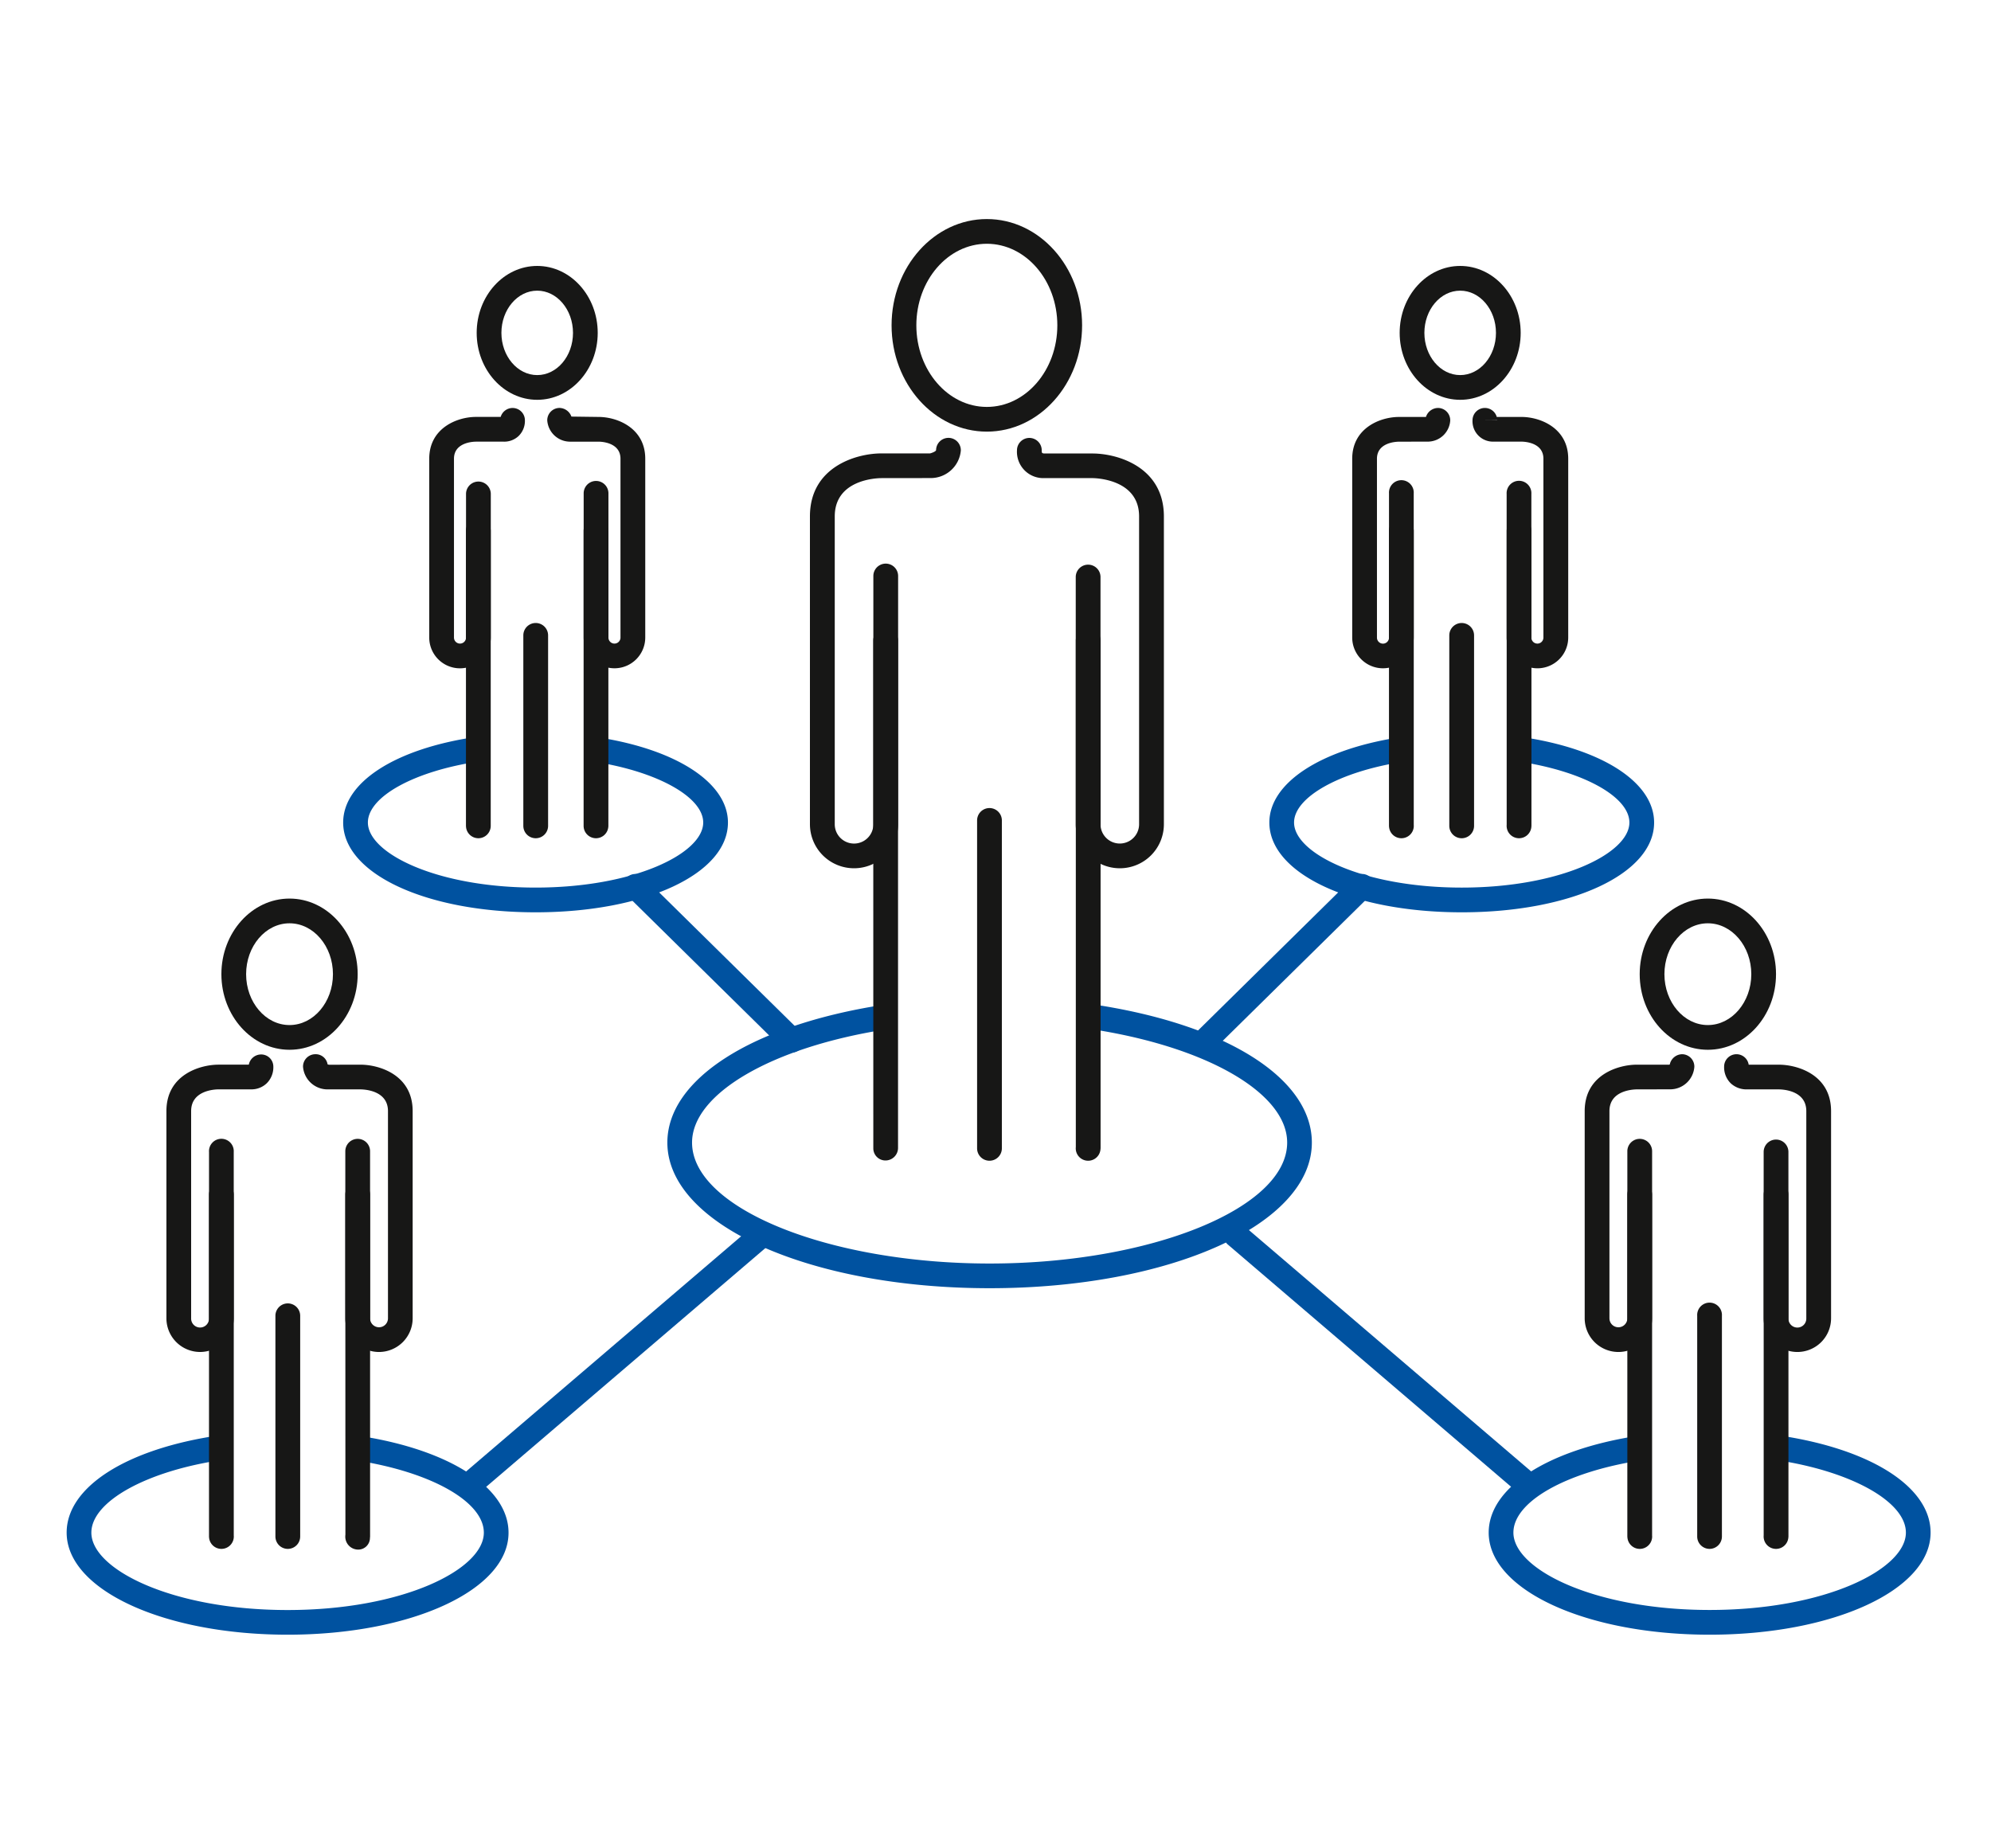<svg xmlns="http://www.w3.org/2000/svg" xmlns:xlink="http://www.w3.org/1999/xlink" width="209" height="194" viewBox="0 0 209 194">
  <defs>
    <clipPath id="clip-path">
      <rect id="矩形_75" data-name="矩形 75" width="209" height="194" transform="translate(129 1725)" fill="#fff" stroke="#707070" stroke-width="1"/>
    </clipPath>
  </defs>
  <g id="蒙版组_10" data-name="蒙版组 10" transform="translate(-129 -1725)" clip-path="url(#clip-path)">
    <g id="组_16" data-name="组 16" transform="translate(-409.261 1473.501)">
      <g id="组_9" data-name="组 9" transform="translate(608.315 274.499)">
        <path id="路径_13" data-name="路径 13" d="M615.537,351.976c-18.97,0-33.83-6.718-33.83-15.292,0-6.626,8.83-12.292,22.493-14.436a1.3,1.3,0,0,1,.4,2.564c-11.951,1.875-20.3,6.756-20.3,11.872,0,6.884,14.3,12.7,31.235,12.7s31.235-5.813,31.235-12.7c0-5.24-8.6-10.161-20.922-11.965a1.3,1.3,0,0,1-1.1-1.471,1.312,1.312,0,0,1,1.47-1.1c14.059,2.059,23.143,7.763,23.143,14.533C649.367,345.258,634.507,351.976,615.537,351.976Z" transform="translate(-581.707 -239.717)" fill="#0052a0"/>
        <g id="组_8" data-name="组 8" transform="translate(14.967)">
          <g id="组_7" data-name="组 7" transform="translate(0 22.974)">
            <path id="路径_14" data-name="路径 14" d="M594.979,332.969a4.627,4.627,0,0,1-4.621-4.621V296.024c0-5.232,4.907-6.614,7.5-6.614h5.105c.13-.024.635-.2.637-.356a1.3,1.3,0,0,1,1.3-1.275h.021a1.3,1.3,0,0,1,1.277,1.32,3.169,3.169,0,0,1-3.1,2.9l-5.235.007c-.5,0-4.9.145-4.9,4.019v32.325a2.026,2.026,0,0,0,4.052,0V302.283a1.3,1.3,0,1,1,2.6,0v26.065A4.626,4.626,0,0,1,594.979,332.969Z" transform="translate(-590.358 -287.778)" fill="#171716"/>
            <path id="路径_15" data-name="路径 15" d="M613.713,332.969a4.627,4.627,0,0,1-4.621-4.621V302.391a1.3,1.3,0,1,1,2.6,0v25.956a2.025,2.025,0,1,0,4.05,0V296.023c0-3.972-4.7-4.019-4.9-4.019h-5.105a2.763,2.763,0,0,1-2.813-2.92,1.3,1.3,0,0,1,1.291-1.3h.007a1.3,1.3,0,0,1,1.3,1.291.564.564,0,0,0,.05.3h0c.017,0,.152.043.168.043h5.105c2.593,0,7.5,1.382,7.5,6.614v32.325A4.624,4.624,0,0,1,613.713,332.969Z" transform="translate(-581.19 -287.777)" fill="#171716"/>
            <path id="路径_16" data-name="路径 16" d="M601.8,347.273a1.3,1.3,0,0,1-1.3-1.3v-34.43a1.3,1.3,0,0,1,2.6,0v34.43A1.3,1.3,0,0,1,601.8,347.273Z" transform="translate(-582.953 -271.373)" fill="#171716"/>
            <path id="路径_17" data-name="路径 17" d="M595.5,355.219a1.272,1.272,0,0,1-1.294-1.27l-.005-53.324a1.3,1.3,0,0,1,2.6,0v53.269A1.319,1.319,0,0,1,595.5,355.219Z" transform="translate(-587.553 -279.346)" fill="#171716"/>
            <path id="路径_18" data-name="路径 18" d="M607.785,355.247a1.3,1.3,0,0,1-1.3-1.3,1.127,1.127,0,0,1,.007-.128v-53.2a1.3,1.3,0,0,1,2.6,0v53.269a1.468,1.468,0,0,1-.014.189A1.3,1.3,0,0,1,607.785,355.247Z" transform="translate(-578.582 -279.346)" fill="#171716"/>
          </g>
          <path id="路径_19" data-name="路径 19" d="M605.31,296.819c-5.514,0-10-5.007-10-11.161s4.483-11.159,10-11.159,10,5.005,10,11.159S610.824,296.819,605.31,296.819Zm0-19.725c-4.083,0-7.4,3.841-7.4,8.564s3.318,8.566,7.4,8.566,7.4-3.843,7.4-8.566S609.393,277.094,605.31,277.094Z" transform="translate(-586.74 -274.499)" fill="#171716"/>
        </g>
      </g>
      <g id="组_12" data-name="组 12" transform="translate(545.261 279.423)">
        <path id="路径_20" data-name="路径 20" d="M568.458,369.247c-13.008,0-23.2-4.709-23.2-10.72,0-4.779,6.258-8.784,15.943-10.2a1.315,1.315,0,0,1,1.471,1.1,1.3,1.3,0,0,1-1.1,1.471c-7.95,1.164-13.721,4.377-13.721,7.635,0,3.843,8.46,8.124,20.6,8.124s20.6-4.282,20.6-8.124c0-3.23-5.472-6.344-13.308-7.573a1.3,1.3,0,0,1,.4-2.564c9.419,1.476,15.5,5.455,15.5,10.137C591.655,364.538,581.466,369.247,568.458,369.247Z" transform="translate(-545.261 -225.532)" fill="#0052a0"/>
        <g id="组_10" data-name="组 10" transform="translate(10.469 82.761)">
          <path id="路径_21" data-name="路径 21" d="M567.574,356.452a3.537,3.537,0,0,1-3.535-3.535V335.374a1.3,1.3,0,1,1,2.6,0v17.543a.939.939,0,1,0,1.879,0V331.16c0-2.142-2.4-2.275-2.884-2.28H562.2a2.582,2.582,0,0,1-2.6-2.375,1.3,1.3,0,0,1,1.277-1.318,1.265,1.265,0,0,1,1.3,1.062.928.928,0,0,0,.154.043l3.306-.007c1.893,0,5.472,1.019,5.472,4.875v21.757A3.537,3.537,0,0,1,567.574,356.452Z" transform="translate(-545.26 -325.182)" fill="#171716"/>
          <path id="路径_22" data-name="路径 22" d="M554.845,356.438a3.537,3.537,0,0,1-3.533-3.535V331.146c0-3.856,3.578-4.875,5.47-4.875h3.18a1.317,1.317,0,0,1,1.275-1.071h.005a1.274,1.274,0,0,1,1.294,1.275,2.366,2.366,0,0,1-.7,1.758,2.317,2.317,0,0,1-1.663.631l-3.391,0c-.476.005-2.875.138-2.875,2.28V352.9a.939.939,0,1,0,1.877,0V335.435a1.3,1.3,0,1,1,2.595,0V352.9A3.537,3.537,0,0,1,554.845,356.438Zm5.356-30.167h0Z" transform="translate(-551.312 -325.169)" fill="#171716"/>
          <path id="路径_23" data-name="路径 23" d="M559.225,366.082a1.3,1.3,0,0,1-1.3-1.3V341.607a1.3,1.3,0,1,1,2.6,0v23.178A1.3,1.3,0,0,1,559.225,366.082Z" transform="translate(-546.483 -314.138)" fill="#171716"/>
          <path id="路径_24" data-name="路径 24" d="M563.457,371.523a1.359,1.359,0,0,1-1.292-1.372,1.5,1.5,0,0,1,.014-.2l-.01-35.7a1.3,1.3,0,1,1,2.6,0v35.856a1.426,1.426,0,0,1-.014.19A1.231,1.231,0,0,1,563.457,371.523Z" transform="translate(-543.389 -319.505)" fill="#171716"/>
          <path id="路径_25" data-name="路径 25" d="M555.2,371.449a1.3,1.3,0,0,1-1.29-1.154,1.691,1.691,0,0,1-.012-.183V334.256a1.3,1.3,0,1,1,2.6,0V370.04c0,.038.005.076.005.111A1.3,1.3,0,0,1,555.2,371.449Z" transform="translate(-549.428 -319.505)" fill="#171716"/>
        </g>
        <path id="路径_26" data-name="路径 26" d="M561.8,331.614c-3.945,0-7.152-3.562-7.152-7.938s3.208-7.938,7.152-7.938,7.154,3.56,7.154,7.938S565.746,331.614,561.8,331.614Zm0-13.28c-2.514,0-4.557,2.4-4.557,5.342s2.043,5.343,4.557,5.343,4.559-2.4,4.559-5.343S564.314,318.334,561.8,318.334Z" transform="translate(-538.408 -249.314)" fill="#171716"/>
        <path id="路径_27" data-name="路径 27" d="M582.236,324.346c-11.514,0-20.2-4.054-20.2-9.427,0-4.22,5.46-7.746,13.91-8.983a1.3,1.3,0,0,1,.375,2.569c-6.773.991-11.69,3.687-11.69,6.413,0,3.232,7.23,6.832,17.6,6.832s17.6-3.6,17.6-6.832c0-2.656-4.768-5.33-11.335-6.361a1.3,1.3,0,0,1-1.081-1.484,1.319,1.319,0,0,1,1.483-1.081c8.218,1.292,13.529,4.8,13.529,8.927C602.434,320.292,593.749,324.346,582.236,324.346Z" transform="translate(-533.013 -256.48)" fill="#0052a0"/>
        <g id="组_11" data-name="组 11" transform="translate(38.058 14.904)">
          <path id="路径_28" data-name="路径 28" d="M581.473,313.3a3.231,3.231,0,0,1-3.227-3.228V294.931a1.3,1.3,0,1,1,2.6,0v15.143a.632.632,0,1,0,1.265,0V291.3c0-1.742-2.067-1.794-2.3-1.794h-2.965a2.406,2.406,0,0,1-2.422-2.225,1.294,1.294,0,0,1,1.277-1.317,1.365,1.365,0,0,1,1.259.908l2.851.038c1.971,0,4.9,1.17,4.9,4.389v18.778A3.232,3.232,0,0,1,581.473,313.3Z" transform="translate(-562.035 -285.96)" fill="#171716"/>
          <path id="路径_29" data-name="路径 29" d="M570.486,313.3a3.231,3.231,0,0,1-3.227-3.228V291.292c0-3.22,2.929-4.389,4.9-4.389h2.6a1.307,1.307,0,0,1,1.246-.938h.005a1.293,1.293,0,0,1,1.292,1.3,2.215,2.215,0,0,1-.661,1.642,2.192,2.192,0,0,1-1.566.594l-2.919,0c-.379.005-2.3.114-2.3,1.794V310.07a.632.632,0,1,0,1.265,0V294.991a1.3,1.3,0,0,1,2.6,0V310.07A3.232,3.232,0,0,1,570.486,313.3Zm4.609-26.4h0Z" transform="translate(-567.259 -285.956)" fill="#171716"/>
          <path id="路径_30" data-name="路径 30" d="M574.267,321.614a1.3,1.3,0,0,1-1.3-1.3v-20a1.3,1.3,0,1,1,2.6,0v20A1.3,1.3,0,0,1,574.267,321.614Z" transform="translate(-563.09 -276.429)" fill="#171716"/>
          <path id="路径_31" data-name="路径 31" d="M577.925,326.246a1.3,1.3,0,0,1-1.3-1.3c0-.029,0-.059,0-.092V293.967a1.3,1.3,0,0,1,2.6,0v30.949c0,.048,0,.1-.009.152A1.3,1.3,0,0,1,577.925,326.246Z" transform="translate(-560.42 -281.061)" fill="#171716"/>
          <path id="路径_32" data-name="路径 32" d="M570.788,326.246a1.3,1.3,0,0,1-1.292-1.18,1.5,1.5,0,0,1-.009-.15V293.967a1.3,1.3,0,0,1,2.6,0v30.892c0,.031,0,.061,0,.09A1.3,1.3,0,0,1,570.788,326.246Z" transform="translate(-565.632 -281.061)" fill="#171716"/>
        </g>
        <path id="路径_33" data-name="路径 33" d="M576.492,291.4c-3.505,0-6.355-3.152-6.355-7.028s2.85-7.028,6.355-7.028,6.351,3.154,6.351,7.028S579.994,291.4,576.492,291.4Zm0-11.46c-2.074,0-3.759,1.99-3.759,4.432s1.685,4.432,3.759,4.432,3.756-1.988,3.756-4.432S578.563,279.94,576.492,279.94Z" transform="translate(-527.099 -277.345)" fill="#171716"/>
        <path id="路径_34" data-name="路径 34" d="M596.688,332.974a1.3,1.3,0,0,1-.91-.374l-16.34-16.1a1.3,1.3,0,1,1,1.822-1.848l16.341,16.1a1.3,1.3,0,0,1-.912,2.223Z" transform="translate(-520.591 -250.379)" fill="#0052a0"/>
        <path id="路径_35" data-name="路径 35" d="M570.246,364.248a1.3,1.3,0,0,1-.843-2.284L600.109,335.7a1.3,1.3,0,1,1,1.687,1.972l-30.705,26.263A1.3,1.3,0,0,1,570.246,364.248Z" transform="translate(-527.967 -234.966)" fill="#0052a0"/>
      </g>
      <g id="组_15" data-name="组 15" transform="translate(663.535 279.423)">
        <path id="路径_36" data-name="路径 36" d="M654.739,369.247c-13.007,0-23.2-4.709-23.2-10.72,0-4.682,6.085-8.661,15.5-10.137a1.3,1.3,0,0,1,.4,2.564c-7.834,1.228-13.306,4.342-13.306,7.573,0,3.843,8.46,8.124,20.6,8.124s20.6-4.282,20.6-8.124c0-3.258-5.771-6.47-13.72-7.635a1.3,1.3,0,0,1-1.1-1.471,1.312,1.312,0,0,1,1.471-1.1c9.685,1.419,15.941,5.424,15.941,10.2C677.936,364.538,667.747,369.247,654.739,369.247Z" transform="translate(-600.541 -225.532)" fill="#0052a0"/>
        <g id="组_13" data-name="组 13" transform="translate(41.077 82.765)">
          <path id="路径_37" data-name="路径 37" d="M640.9,356.45a3.538,3.538,0,0,1-3.535-3.535V331.158c0-3.856,3.58-4.875,5.472-4.875h3.438c-.029,0-.009-.014.023-.029a1.349,1.349,0,0,1,1.3-1.069,1.3,1.3,0,0,1,1.278,1.318,2.544,2.544,0,0,1-2.469,2.368l-3.567.007c-.474.005-2.877.138-2.877,2.28v21.757a.939.939,0,1,0,1.879,0V335.372a1.3,1.3,0,0,1,2.6,0v17.543A3.538,3.538,0,0,1,640.9,356.45Z" transform="translate(-637.367 -325.184)" fill="#171716"/>
          <path id="路径_38" data-name="路径 38" d="M653.514,356.45a3.537,3.537,0,0,1-3.534-3.535V335.447a1.3,1.3,0,1,1,2.6,0v17.469a.939.939,0,1,0,1.877,0V331.158c0-2.142-2.4-2.275-2.882-2.28h-3.431a2.418,2.418,0,0,1-1.614-.633,2.36,2.36,0,0,1-.7-1.754,1.3,1.3,0,0,1,1.289-1.306h.009a1.3,1.3,0,0,1,1.282,1.1h3.175c1.893,0,5.472,1.019,5.472,4.875v21.757A3.537,3.537,0,0,1,653.514,356.45Zm-5.408-30.167-.014,0h.024Z" transform="translate(-631.196 -325.184)" fill="#171716"/>
          <path id="路径_39" data-name="路径 39" d="M645.491,366.082a1.3,1.3,0,0,1-1.3-1.3V341.607a1.3,1.3,0,1,1,2.595,0v23.178A1.3,1.3,0,0,1,645.491,366.082Z" transform="translate(-632.383 -314.142)" fill="#171716"/>
          <path id="路径_40" data-name="路径 40" d="M641.256,371.449a1.3,1.3,0,0,1-1.289-1.154,1.368,1.368,0,0,1-.014-.183V334.256a1.3,1.3,0,0,1,2.6,0V370.04c0,.038.005.076.005.111A1.3,1.3,0,0,1,641.256,371.449Z" transform="translate(-635.479 -319.508)" fill="#171716"/>
          <path id="路径_41" data-name="路径 41" d="M649.522,371.449a1.3,1.3,0,0,1-1.3-1.3c0-.035,0-.073.005-.113V334.256a1.3,1.3,0,1,1,2.6,0v35.856a1.437,1.437,0,0,1-.014.187A1.3,1.3,0,0,1,649.522,371.449Z" transform="translate(-629.44 -319.508)" fill="#171716"/>
        </g>
        <path id="路径_42" data-name="路径 42" d="M647.857,331.614c-3.945,0-7.154-3.562-7.154-7.938s3.209-7.938,7.154-7.938,7.156,3.56,7.156,7.938S651.8,331.614,647.857,331.614Zm0-13.28c-2.514,0-4.559,2.4-4.559,5.342s2.045,5.343,4.559,5.343,4.561-2.4,4.561-5.343S650.371,318.334,647.857,318.334Z" transform="translate(-593.854 -249.314)" fill="#171716"/>
        <path id="路径_43" data-name="路径 43" d="M638.432,324.346c-11.514,0-20.2-4.054-20.2-9.427,0-4.131,5.311-7.635,13.529-8.927a1.3,1.3,0,0,1,.4,2.566c-6.567,1.031-11.335,3.706-11.335,6.361,0,3.232,7.23,6.832,17.6,6.832s17.6-3.6,17.6-6.832c0-2.727-4.917-5.422-11.69-6.413a1.3,1.3,0,0,1,.375-2.569c8.45,1.237,13.91,4.763,13.91,8.983C658.63,320.292,649.945,324.346,638.432,324.346Z" transform="translate(-610.259 -256.48)" fill="#0052a0"/>
        <g id="组_14" data-name="组 14" transform="translate(16.671 14.905)">
          <path id="路径_44" data-name="路径 44" d="M626.488,313.3a3.232,3.232,0,0,1-3.228-3.228V291.3c0-3.22,2.931-4.389,4.9-4.389H631a1.351,1.351,0,0,1,1.272-.946,1.294,1.294,0,0,1,1.277,1.317,2.366,2.366,0,0,1-2.291,2.218l-3.095.007c-.379.005-2.306.114-2.306,1.794v18.778a.632.632,0,1,0,1.265,0V294.93a1.3,1.3,0,1,1,2.595,0v15.143A3.231,3.231,0,0,1,626.488,313.3Zm4.637-26.4h0Z" transform="translate(-623.26 -285.96)" fill="#171716"/>
          <path id="路径_45" data-name="路径 45" d="M637.372,313.3a3.232,3.232,0,0,1-3.228-3.228V294.994a1.3,1.3,0,1,1,2.595,0v15.079a.632.632,0,1,0,1.265,0V291.295c0-1.742-2.068-1.794-2.3-1.794h-2.967a2.144,2.144,0,0,1-2.176-2.237,1.3,1.3,0,0,1,1.291-1.3h.007a1.3,1.3,0,0,1,1.249.945h2.6c1.971,0,4.9,1.17,4.9,4.389v18.778A3.231,3.231,0,0,1,637.372,313.3Zm-4.227-26.05-1.292.007,1.3.009Zm-.441-.346-.019,0h.038Z" transform="translate(-617.933 -285.959)" fill="#171716"/>
          <path id="路径_46" data-name="路径 46" d="M630.449,321.614a1.3,1.3,0,0,1-1.3-1.3v-20a1.3,1.3,0,1,1,2.6,0v20A1.3,1.3,0,0,1,630.449,321.614Z" transform="translate(-618.958 -276.429)" fill="#171716"/>
          <path id="路径_47" data-name="路径 47" d="M626.794,326.246a1.3,1.3,0,0,1-1.286-1.119,1.5,1.5,0,0,1-.017-.211V293.967a1.3,1.3,0,1,1,2.6,0v30.871c0,.038.005.074.005.111A1.3,1.3,0,0,1,626.794,326.246Z" transform="translate(-621.631 -281.062)" fill="#171716"/>
          <path id="路径_48" data-name="路径 48" d="M633.928,326.246a1.3,1.3,0,0,1-1.3-1.3c0-.036,0-.073.005-.112v-30.87a1.3,1.3,0,1,1,2.6,0v30.949a1.511,1.511,0,0,1-.017.213A1.3,1.3,0,0,1,633.928,326.246Z" transform="translate(-616.418 -281.062)" fill="#171716"/>
        </g>
        <path id="路径_49" data-name="路径 49" d="M632.492,291.4c-3.5,0-6.353-3.152-6.353-7.028s2.849-7.028,6.353-7.028,6.351,3.154,6.351,7.028S635.993,291.4,632.492,291.4Zm0-11.46c-2.073,0-3.758,1.99-3.758,4.432s1.685,4.432,3.758,4.432,3.756-1.988,3.756-4.432S634.563,279.94,632.492,279.94Z" transform="translate(-604.487 -277.345)" fill="#171716"/>
        <path id="路径_50" data-name="路径 50" d="M614.921,332.974a1.3,1.3,0,0,1-.91-2.223l16.339-16.1a1.3,1.3,0,1,1,1.822,1.848l-16.34,16.1A1.3,1.3,0,0,1,614.921,332.974Z" transform="translate(-613.624 -250.379)" fill="#0052a0"/>
        <path id="路径_51" data-name="路径 51" d="M647.426,364.248a1.3,1.3,0,0,1-.843-.311l-30.706-26.263a1.3,1.3,0,0,1,1.685-1.972l30.705,26.263a1.3,1.3,0,0,1-.843,2.284Z" transform="translate(-612.311 -234.966)" fill="#0052a0"/>
      </g>
    </g>
  </g>
</svg>
